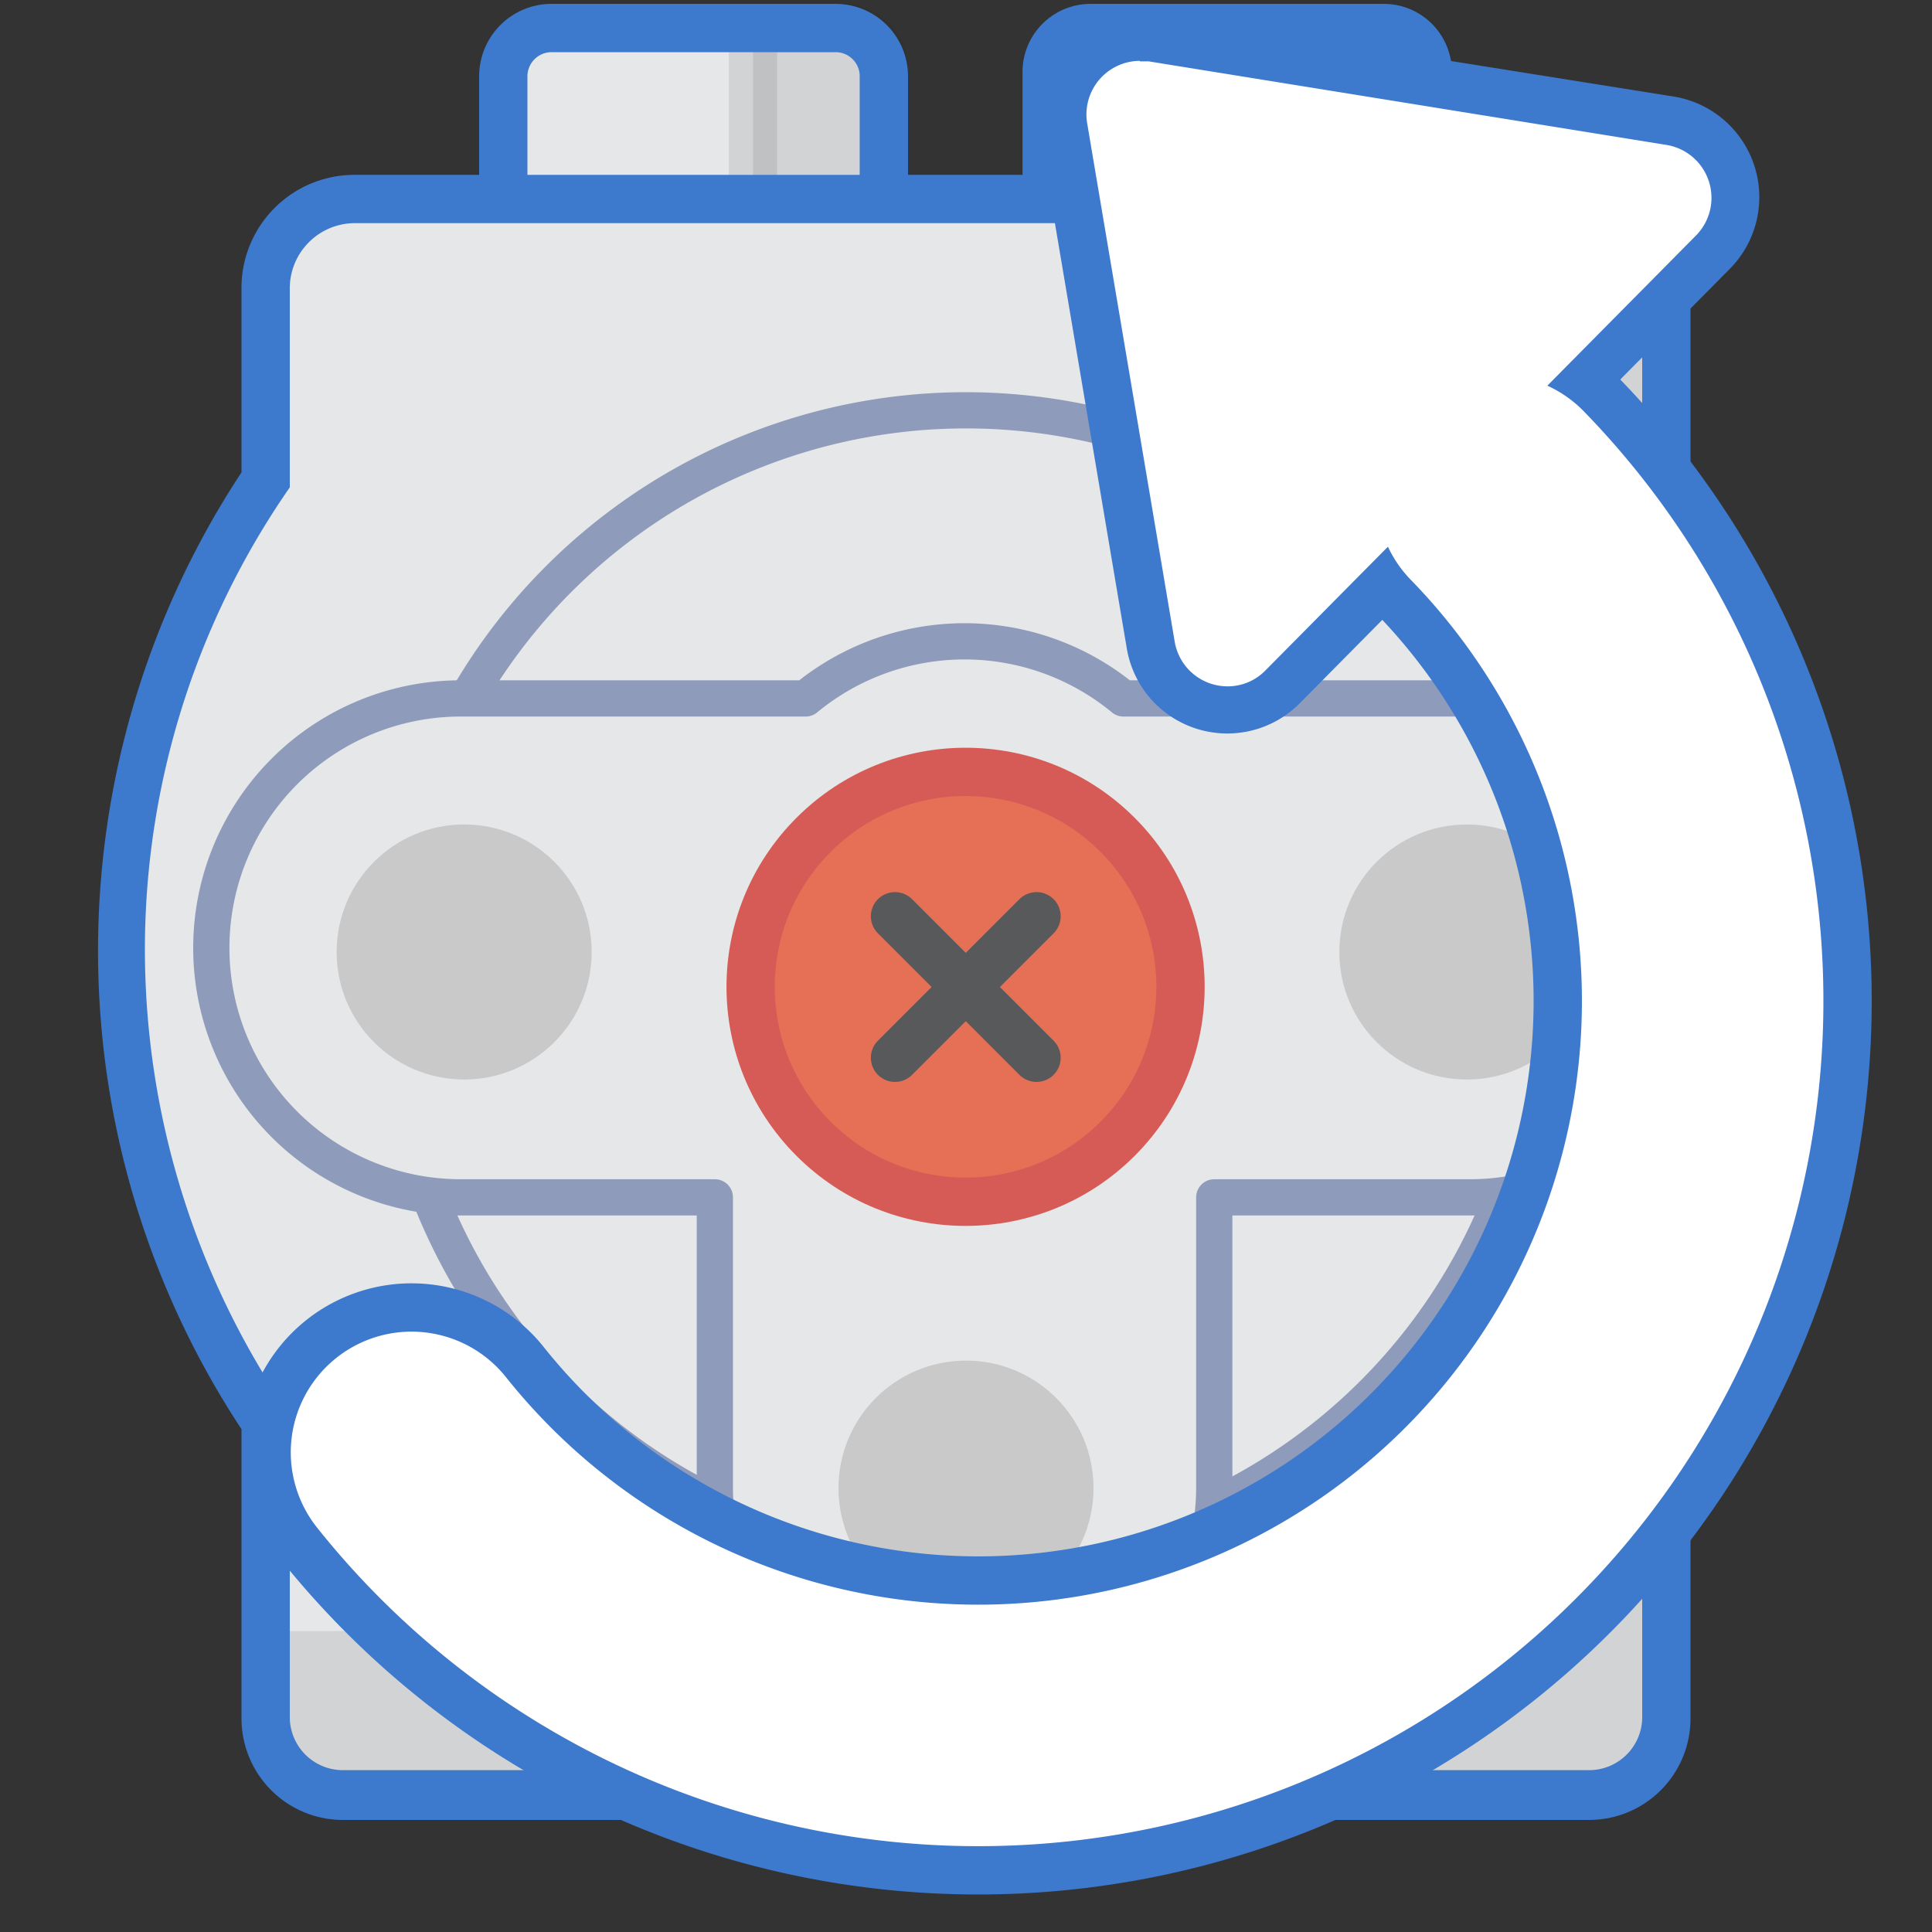 <svg id="Icon" xmlns="http://www.w3.org/2000/svg" viewBox="0 0 40 40"><rect x="0" y="0" width="40" height="40" fill="#333333" stroke="none"/><title>wedo_motorclockwise</title><path d="M11.43,0.58h5.87a1,1,0,0,1,1,1v3a0,0,0,0,1,0,0H10.42a0,0,0,0,1,0,0v-3A1,1,0,0,1,11.43.58Z" fill="#e6e7e8"/><path d="M15.59,0.58v4H18.3V1.34a0.88,0.88,0,0,0-1-.76H15.59Z" fill="#231f20" stroke="#231f20" stroke-linecap="round" stroke-linejoin="round" opacity="0.1"/><path d="M11.43,0.58h5.87a1,1,0,0,1,1,1v3a0,0,0,0,1,0,0H10.42a0,0,0,0,1,0,0v-3A1,1,0,0,1,11.43.58Z" fill="none" stroke="#3d79cc" stroke-linecap="round" stroke-linejoin="round"/><path d="M29.56,3.62H21.67v-2a1,1,0,0,1,1-1h5.87a1,1,0,0,1,1,1v2Z" fill="#e6e7e8"/><path d="M26.85,0.58v4h2.71V1.34a0.88,0.88,0,0,0-1-.76H26.85Z" fill="#231f20" stroke="#231f20" stroke-linecap="round" stroke-linejoin="round" opacity="0.1"/><path d="M7.09,37.15a1.59,1.59,0,0,1-1.59-1.59V29.44a17.46,17.46,0,0,1,0-19.51V6A1.84,1.84,0,0,1,7.33,4.12h25.3A1.84,1.84,0,0,1,34.48,6V9.91a17.46,17.46,0,0,1,0,19.55v6.1a1.59,1.59,0,0,1-1.59,1.59H7.09Z" fill="#e6e7e8"/><path d="M32.64,4.62A1.34,1.34,0,0,1,34,6v4.1A17,17,0,0,1,34,29.3v6.26a1.1,1.1,0,0,1-1.09,1.09H7.09A1.1,1.1,0,0,1,6,35.56V29.29a17,17,0,0,1-3-9.61,16.78,16.78,0,0,1,3-9.59V6A1.35,1.35,0,0,1,7.33,4.62h25.3m0-1H7.33A2.34,2.34,0,0,0,5,6V9.78A18,18,0,0,0,5,29.59v6a2.1,2.1,0,0,0,2.09,2.09h25.8A2.1,2.1,0,0,0,35,35.56v-6A18,18,0,0,0,35,9.75V6a2.34,2.34,0,0,0-2.34-2.34h0Z" fill="#3d79cc"/><g opacity="0.1"><path d="M37,19.68a16.88,16.88,0,0,1-3,9.62v6.26a1.11,1.11,0,0,1-1.1,1.1H7.08A1.1,1.1,0,0,1,6,35.56V33.77H30a1.11,1.11,0,0,0,1.1-1.1V26.41a17,17,0,0,0,0-19.24V4.62h1.55A1.34,1.34,0,0,1,34,6v4.09A16.88,16.88,0,0,1,37,19.68Z" fill="#231f20"/></g><path d="M22.59,0.58h6.06a0.91,0.91,0,0,1,.91.91V4a0,0,0,0,1,0,0H21.67a0,0,0,0,1,0,0V1.49A0.91,0.91,0,0,1,22.59.58Z" fill="none" stroke="#3d79cc" stroke-linecap="round" stroke-linejoin="round"/><path d="M20,32.35A11.93,11.93,0,1,1,31.93,20.42,11.94,11.94,0,0,1,20,32.35Z" fill="#e6e7e8"/><path d="M20,8.87A11.55,11.55,0,1,1,8.45,20.42,11.55,11.55,0,0,1,20,8.87m0-.75a12.3,12.3,0,1,0,12.3,12.3A12.31,12.31,0,0,0,20,8.12h0Z" fill="#8e9bba"/><path d="M35.58,19.63a5.15,5.15,0,0,1-5.18,5.16H25.14v6a5.17,5.17,0,0,1-10.34,0v-6H9.54a5.16,5.16,0,1,1,0-10.33h7.14a5.17,5.17,0,0,1,6.58,0H30.4A5.17,5.17,0,0,1,35.58,19.63Z" fill="#e6e7e8" stroke="#8e9bba" stroke-linecap="round" stroke-linejoin="round" stroke-width="0.75"/><circle cx="9.61" cy="19.71" r="2.64" fill="#231f20" opacity="0.15"/><circle cx="30.37" cy="19.71" r="2.64" fill="#231f20" opacity="0.15"/><circle cx="20" cy="30.81" r="2.64" fill="#231f20" opacity="0.15"/><circle cx="19.99" cy="20.43" r="4.45" transform="translate(-8.59 20.12) rotate(-45)" fill="#e57055" stroke="#d65b56" stroke-linecap="round" stroke-linejoin="round"/><line x1="18.53" y1="21.9" x2="21.46" y2="18.97" fill="#e57055" stroke="#58595b" stroke-linecap="round" stroke-linejoin="round"/><line x1="18.53" y1="18.97" x2="21.46" y2="21.9" fill="#e57055" stroke="#58595b" stroke-linecap="round" stroke-linejoin="round"/><path d="M31,10.26A15,15,0,1,1,8.52,30.07" fill="none" stroke="#3d79cc" stroke-linecap="round" stroke-linejoin="round" stroke-width="7"/><path d="M25.42,14.7a1.61,1.61,0,0,1-1.6-1.34L22,2.65A1.61,1.61,0,0,1,23.6.77l0.26,0L34.58,2.5a1.61,1.61,0,0,1,.89,2.73l-8.91,9a1.6,1.6,0,0,1-1.14.48h0Z" fill="#fff"/><path d="M23.6,1.27h0.18L34.5,3a1.11,1.11,0,0,1,.61,1.88l-8.91,9a1.09,1.09,0,0,1-.78.33,1.11,1.11,0,0,1-1.1-.93L22.51,2.56a1.11,1.11,0,0,1,1.09-1.3m0-1a2.11,2.11,0,0,0-2.08,2.46l1.81,10.71a2.11,2.11,0,0,0,3.58,1.13l8.91-9A2.11,2.11,0,0,0,34.66,2L23.94,0.29l-0.34,0h0Z" fill="#3d79cc"/><path d="M31,10.26A15,15,0,1,1,8.52,30.07" fill="none" stroke="#fff" stroke-linecap="round" stroke-linejoin="round" stroke-width="5"/></svg>